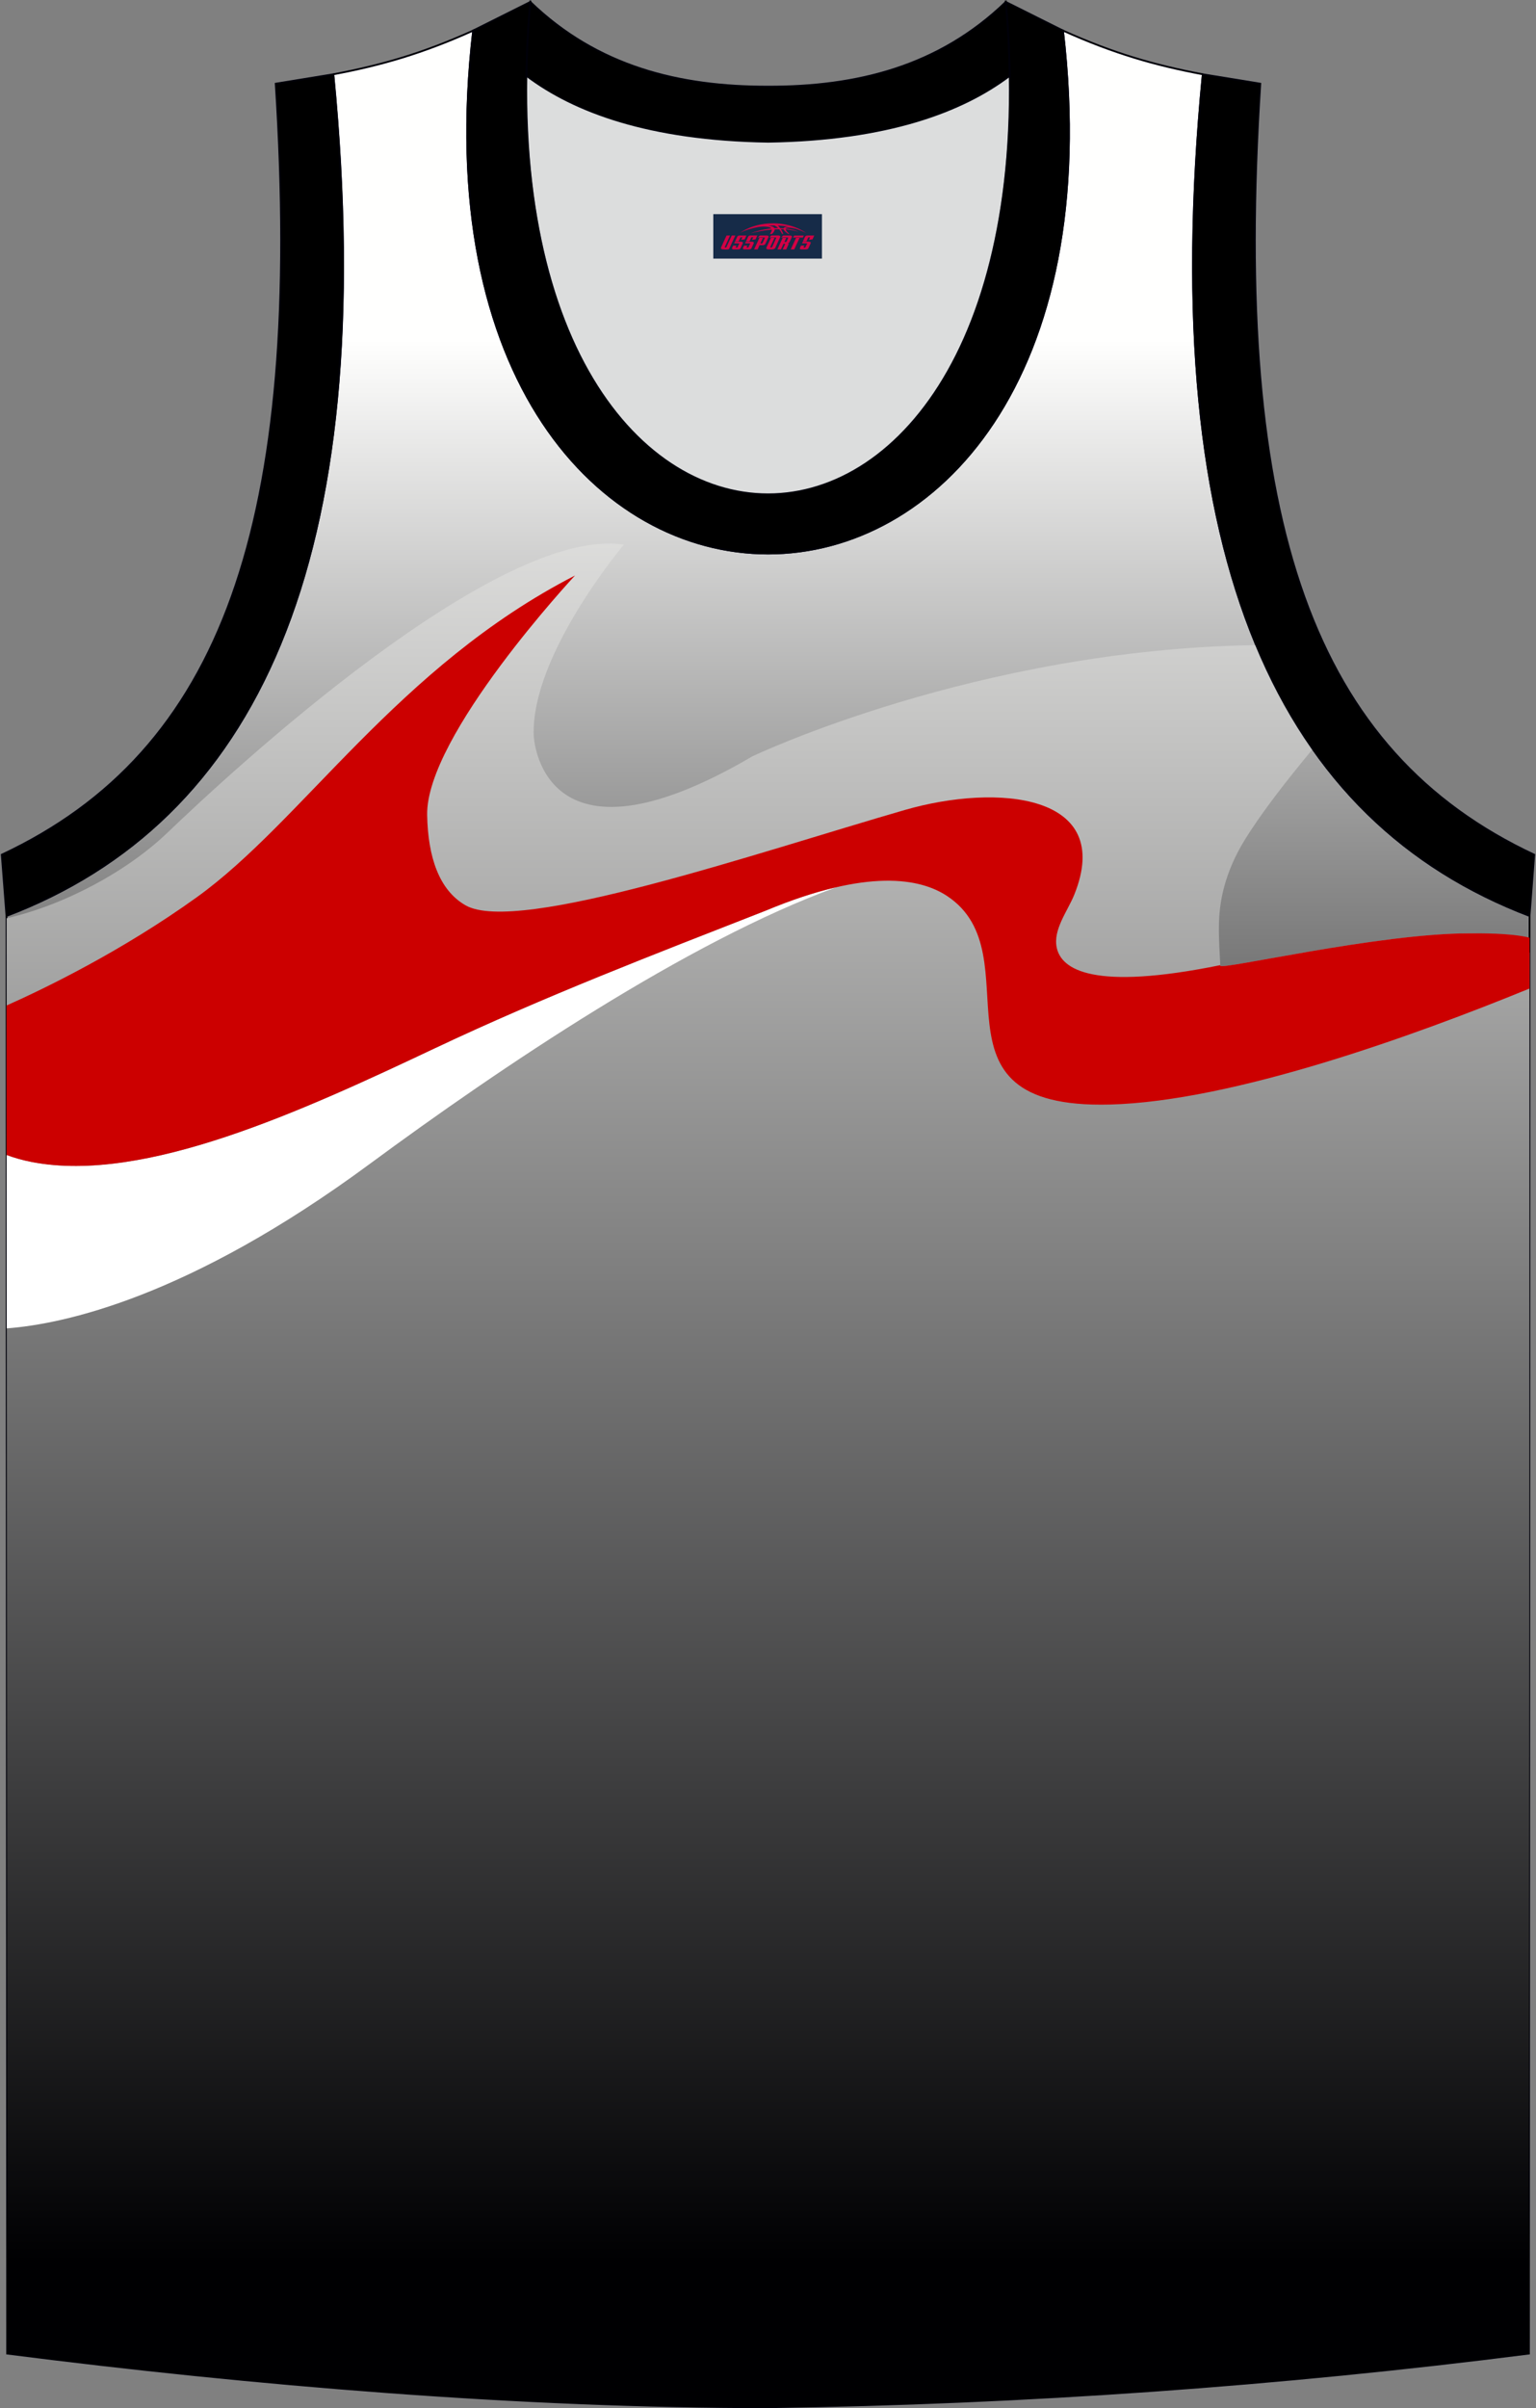<?xml version="1.0" encoding="utf-8"?>
<!-- Generator: Adobe Illustrator 22.0.0, SVG Export Plug-In . SVG Version: 6.00 Build 0)  -->
<svg xmlns="http://www.w3.org/2000/svg" xmlns:xlink="http://www.w3.org/1999/xlink" version="1.1" id="图层_1" x="0px" y="0px" width="339.31px" height="531.8px" viewBox="0 0 339.31 531.8" enable-background="new 0 0 339.31 531.8" xml:space="preserve">
<rect x="0" y="0" width="339.31" height="531.8" fill="#808080" stroke="none"/>
<g>
	
		<linearGradient id="SVGID_1_" gradientUnits="userSpaceOnUse" x1="169.624" y1="314.973" x2="169.624" y2="54.095" gradientTransform="matrix(1 0 0 1 0.04 20.817)">
		<stop offset="0" style="stop-color:#000001"/>
		<stop offset="1" style="stop-color:#FFFFFE"/>
	</linearGradient>
	<path fill="url(#SVGID_1_)" stroke="#000009" stroke-width="0.4" stroke-miterlimit="10" d="M169.69,531.6   c57.37-0.83,113.32-4.88,168.06-11.85l0.14-317.5c-54.53-20.78-82.65-77.24-72.18-185.84l0.02,0c-10.65-2-19.74-4.62-30.92-9.66   c17.79,153.99-148.06,153.99-130.27,0c-11.18,5.04-20.27,7.66-30.92,9.66l0.02,0C84.09,125.01,55.97,181.47,1.44,202.25l0.14,317.5   C55.87,526.67,114.98,531.6,169.69,531.6L169.69,531.6z M169.64,531.6h0.05H169.64z"/>
	
		<linearGradient id="SVGID_2_" gradientUnits="userSpaceOnUse" x1="169.622" y1="478.554" x2="169.622" y2="39.019" gradientTransform="matrix(1 0 0 1 0.04 20.817)">
		<stop offset="0" style="stop-color:#000002"/>
		<stop offset="1" style="stop-color:#FFFFFD"/>
	</linearGradient>
	<path fill="url(#SVGID_2_)" d="M169.69,531.6c57.37-0.83,113.31-4.88,168.05-11.85l0.01,0l0.11-260.11l0.02-49.2   c-2.49-11.7-68.24,4.27-68.31,2.82c-0.3-6.28-0.8-11.21,0.83-17.32c0.92-3.45,2.4-6.96,4.63-10.56   c3.81-6.15,9.25-13.09,14.97-19.99c-4.78-6.81-8.95-14.43-12.48-22.93c-61.78,0.91-111.29,24.55-111.29,24.55   c-47.03,27.59-48.33-4.54-48.33-4.54c-0.65-17.85,19.92-42.2,19.92-42.2c-28.04-4.27-86.68,50.04-100.76,63.55   c-9.22,8.85-23.18,16.14-35.6,18.96l0.14,316.95v0.01l0,0C55.88,526.67,114.99,531.6,169.69,531.6L169.69,531.6z M169.64,531.6   h0.05H169.64z"/>
	<path fill="#FFFFFF" d="M1.47,255.07l0.02,38.28c12.55-0.95,40.19-6.81,80.14-36.28c29.11-21.47,70.24-49.17,103.05-61.12   c-4.49,1.04-9.62,2.7-15.51,5.15c-25.01,9.79-48.76,18.9-73.07,30.38c-29.37,13.88-64.17,29.91-88.97,25.15   C5.14,256.26,3.27,255.74,1.47,255.07z"/>
	<path fill="#DCDDDD" d="M169.66,31.31c26.45-0.42,42.92-6.7,53.28-14.49c0.02-0.06,0.03-0.12,0.05-0.17   c1.14,124.07-107.81,124.07-106.66,0c0.02,0.06,0.03,0.12,0.05,0.18C126.75,24.61,143.21,30.89,169.66,31.31z"/>
	<path stroke="#000009" stroke-width="0.4" stroke-miterlimit="10" d="M1.43,202.25c54.53-20.78,82.65-77.24,72.18-185.84   l-12.7,2.07C67.2,116.14,48.89,166,0.39,188.75L1.43,202.25z"/>
	<path stroke="#000009" stroke-width="0.4" stroke-miterlimit="10" d="M117.15,0.43c-12.97,144.98,118.01,144.98,105.03,0   l12.62,6.31c17.79,154-148.06,153.99-130.27,0L117.15,0.43z"/>
	<path stroke="#000009" stroke-width="0.4" stroke-miterlimit="10" d="M117.15,0.43c14.82,14.3,32.92,18.74,52.52,18.7   c19.6,0.05,37.7-4.4,52.52-18.7c0.5,5.62,0.77,11.01,0.82,16.19c-0.02,0.06-0.03,0.13-0.05,0.19   c-10.37,7.79-26.83,14.07-53.28,14.49c-26.45-0.42-42.92-6.7-53.28-14.49c-0.02-0.06-0.03-0.13-0.05-0.19   C116.37,11.45,116.64,6.06,117.15,0.43z"/>
	<path stroke="#000009" stroke-width="0.4" stroke-miterlimit="10" d="M337.88,202.25c-54.53-20.78-82.65-77.24-72.18-185.84   l12.7,2.07c-6.3,97.67,12.01,147.53,60.51,170.27L337.88,202.25z"/>
	<path fill="#CC0000" d="M337.88,218.3l0.01-11.23c-4.35-1.05-10.83-0.95-13.33-0.95c-19.89-0.03-54.94,8.19-54.99,7.14l-0.01-0.12   c-28.12,5.72-35.09,0.95-36.12-3.85c-0.86-4,2.39-8.04,3.87-11.71c9-22.31-16.98-24.61-37.43-18.71   c-32.34,9.34-85.59,27.64-97.05,21.05c-5.83-3.35-8.29-10.63-8.47-19.92c-0.33-17.53,32.66-52.91,32.66-52.91   c-39.19,20.13-60.09,54.21-83.6,71.09c-16.56,11.89-33.44,20.07-41.97,23.87l0.01,33.01c1.8,0.67,3.68,1.19,5.65,1.57   c24.8,4.76,59.6-11.27,88.97-25.15c24.31-11.48,48.07-20.59,73.07-30.38c22.56-9.4,34.17-7.12,40.04-3.25   c19.75,13.03-6.73,47.16,35.96,46.07C272.31,243.23,312.38,228.73,337.88,218.3z"/>
	
</g>
<g id="tag_logo">
	<rect y="47.29" fill="#162B48" width="24" height="9.818" x="157.57"/>
	<g>
		<path fill="#D30044" d="M173.53,50.48l0.005-0.011c0.131-0.311,1.085-0.262,2.351,0.071c0.715,0.24,1.44,0.54,2.193,0.9    c-0.218-0.147-0.447-0.289-0.682-0.42l0.011,0.005l-0.011-0.005c-1.478-0.845-3.218-1.418-5.1-1.62    c-1.282-0.115-1.658-0.082-2.411-0.055c-2.449,0.142-4.68,0.905-6.458,2.095c1.26-0.638,2.722-1.075,4.195-1.336    c1.467-0.18,2.476-0.033,2.771,0.344c-1.691,0.175-3.469,0.633-4.555,1.075c1.156-0.338,2.967-0.665,4.647-0.813    c0.016,0.251-0.115,0.567-0.415,0.96h0.475c0.376-0.382,0.584-0.725,0.595-1.004c0.333-0.022,0.66-0.033,0.971-0.033    C172.36,50.92,172.57,51.27,172.77,51.66h0.262c-0.125-0.344-0.295-0.687-0.518-1.036c0.207,0,0.393,0.005,0.567,0.011    c0.104,0.267,0.496,0.66,1.058,1.025h0.245c-0.442-0.365-0.753-0.753-0.835-1.004c1.047,0.065,1.696,0.224,2.885,0.513    C175.35,50.74,174.61,50.57,173.53,50.48z M171.09,50.39c-0.164-0.295-0.655-0.485-1.402-0.551    c0.464-0.033,0.922-0.055,1.364-0.055c0.311,0.147,0.589,0.344,0.84,0.589C171.63,50.37,171.36,50.38,171.09,50.39z M173.07,50.44c-0.224-0.016-0.458-0.027-0.715-0.044c-0.147-0.202-0.311-0.398-0.502-0.6c0.082,0,0.164,0.005,0.24,0.011    c0.72,0.033,1.429,0.125,2.138,0.273C173.56,50.04,173.18,50.2,173.07,50.44z"/>
		<path fill="#D30044" d="M160.49,52.02L159.32,54.57C159.14,54.94,159.41,55.08,159.89,55.08l0.873,0.005    c0.115,0,0.251-0.049,0.327-0.175l1.342-2.891H161.65L160.43,54.65H160.26c-0.147,0-0.185-0.033-0.147-0.125l1.156-2.504H160.49L160.49,52.02z M162.35,53.37h1.271c0.36,0,0.584,0.125,0.442,0.425L163.59,54.83C163.49,55.05,163.22,55.08,162.99,55.08H162.07c-0.267,0-0.442-0.136-0.349-0.333l0.235-0.513h0.742L162.52,54.61C162.5,54.66,162.54,54.67,162.6,54.67h0.18    c0.082,0,0.125-0.016,0.147-0.071l0.376-0.813c0.011-0.022,0.011-0.044-0.055-0.044H162.18L162.35,53.37L162.35,53.37z M163.17,53.3h-0.78l0.475-1.025c0.098-0.218,0.338-0.256,0.578-0.256H164.89L164.5,52.86L163.72,52.98l0.262-0.562H163.69c-0.082,0-0.12,0.016-0.147,0.071L163.17,53.3L163.17,53.3z M164.76,53.37L164.59,53.74h1.069c0.06,0,0.06,0.016,0.049,0.044    L165.33,54.6C165.31,54.65,165.27,54.67,165.19,54.67H165.01c-0.055,0-0.104-0.011-0.082-0.06l0.175-0.376H164.36L164.13,54.75C164.03,54.94,164.21,55.08,164.48,55.08h0.916c0.24,0,0.502-0.033,0.605-0.251l0.475-1.031c0.142-0.3-0.082-0.425-0.442-0.425H164.76L164.76,53.37z M165.57,53.3l0.371-0.818c0.022-0.055,0.06-0.071,0.147-0.071h0.295L166.12,52.97l0.791-0.115l0.387-0.845H165.85c-0.24,0-0.48,0.038-0.578,0.256L164.8,53.3L165.57,53.3L165.57,53.3z M167.97,53.76h0.278c0.087,0,0.153-0.022,0.202-0.115    l0.496-1.075c0.033-0.076-0.011-0.12-0.125-0.12H167.42l0.431-0.431h1.522c0.355,0,0.485,0.153,0.393,0.355l-0.676,1.445    c-0.06,0.125-0.175,0.333-0.644,0.327l-0.649-0.005L167.36,55.08H166.58l1.178-2.558h0.785L167.97,53.76L167.97,53.76z     M170.56,54.57c-0.022,0.049-0.06,0.076-0.142,0.076h-0.191c-0.082,0-0.109-0.027-0.082-0.076l0.944-2.051h-0.785l-0.987,2.138    c-0.125,0.273,0.115,0.415,0.453,0.415h0.72c0.327,0,0.649-0.071,0.769-0.322l1.085-2.384c0.093-0.202-0.06-0.355-0.415-0.355    h-1.533l-0.431,0.431h1.38c0.115,0,0.164,0.033,0.131,0.104L170.56,54.57L170.56,54.57z M173.28,53.44h0.278    c0.087,0,0.158-0.022,0.202-0.115l0.344-0.753c0.033-0.076-0.011-0.12-0.125-0.12h-1.402l0.425-0.431h1.527    c0.355,0,0.485,0.153,0.393,0.355l-0.529,1.124c-0.044,0.093-0.147,0.18-0.393,0.18c0.224,0.011,0.256,0.158,0.175,0.327    l-0.496,1.075h-0.785l0.54-1.167c0.022-0.055-0.005-0.087-0.104-0.087h-0.235L172.51,55.08h-0.785l1.178-2.558h0.785L173.28,53.44L173.28,53.44z M175.85,52.53L174.67,55.08h0.785l1.184-2.558H175.85L175.85,52.53z M177.36,52.46l0.202-0.431h-2.1l-0.295,0.431    H177.36L177.36,52.46z M177.34,53.37h1.271c0.36,0,0.584,0.125,0.442,0.425l-0.475,1.031c-0.104,0.218-0.371,0.251-0.605,0.251    h-0.916c-0.267,0-0.442-0.136-0.349-0.333l0.235-0.513h0.742L177.51,54.61c-0.022,0.049,0.022,0.06,0.082,0.06h0.18    c0.082,0,0.125-0.016,0.147-0.071l0.376-0.813c0.011-0.022,0.011-0.044-0.049-0.044h-1.069L177.34,53.37L177.34,53.37z     M178.15,53.3H177.37l0.475-1.025c0.098-0.218,0.338-0.256,0.578-0.256h1.451l-0.387,0.845l-0.791,0.115l0.262-0.562h-0.295    c-0.082,0-0.12,0.016-0.147,0.071L178.15,53.3z"/>
	</g>
</g>
</svg>